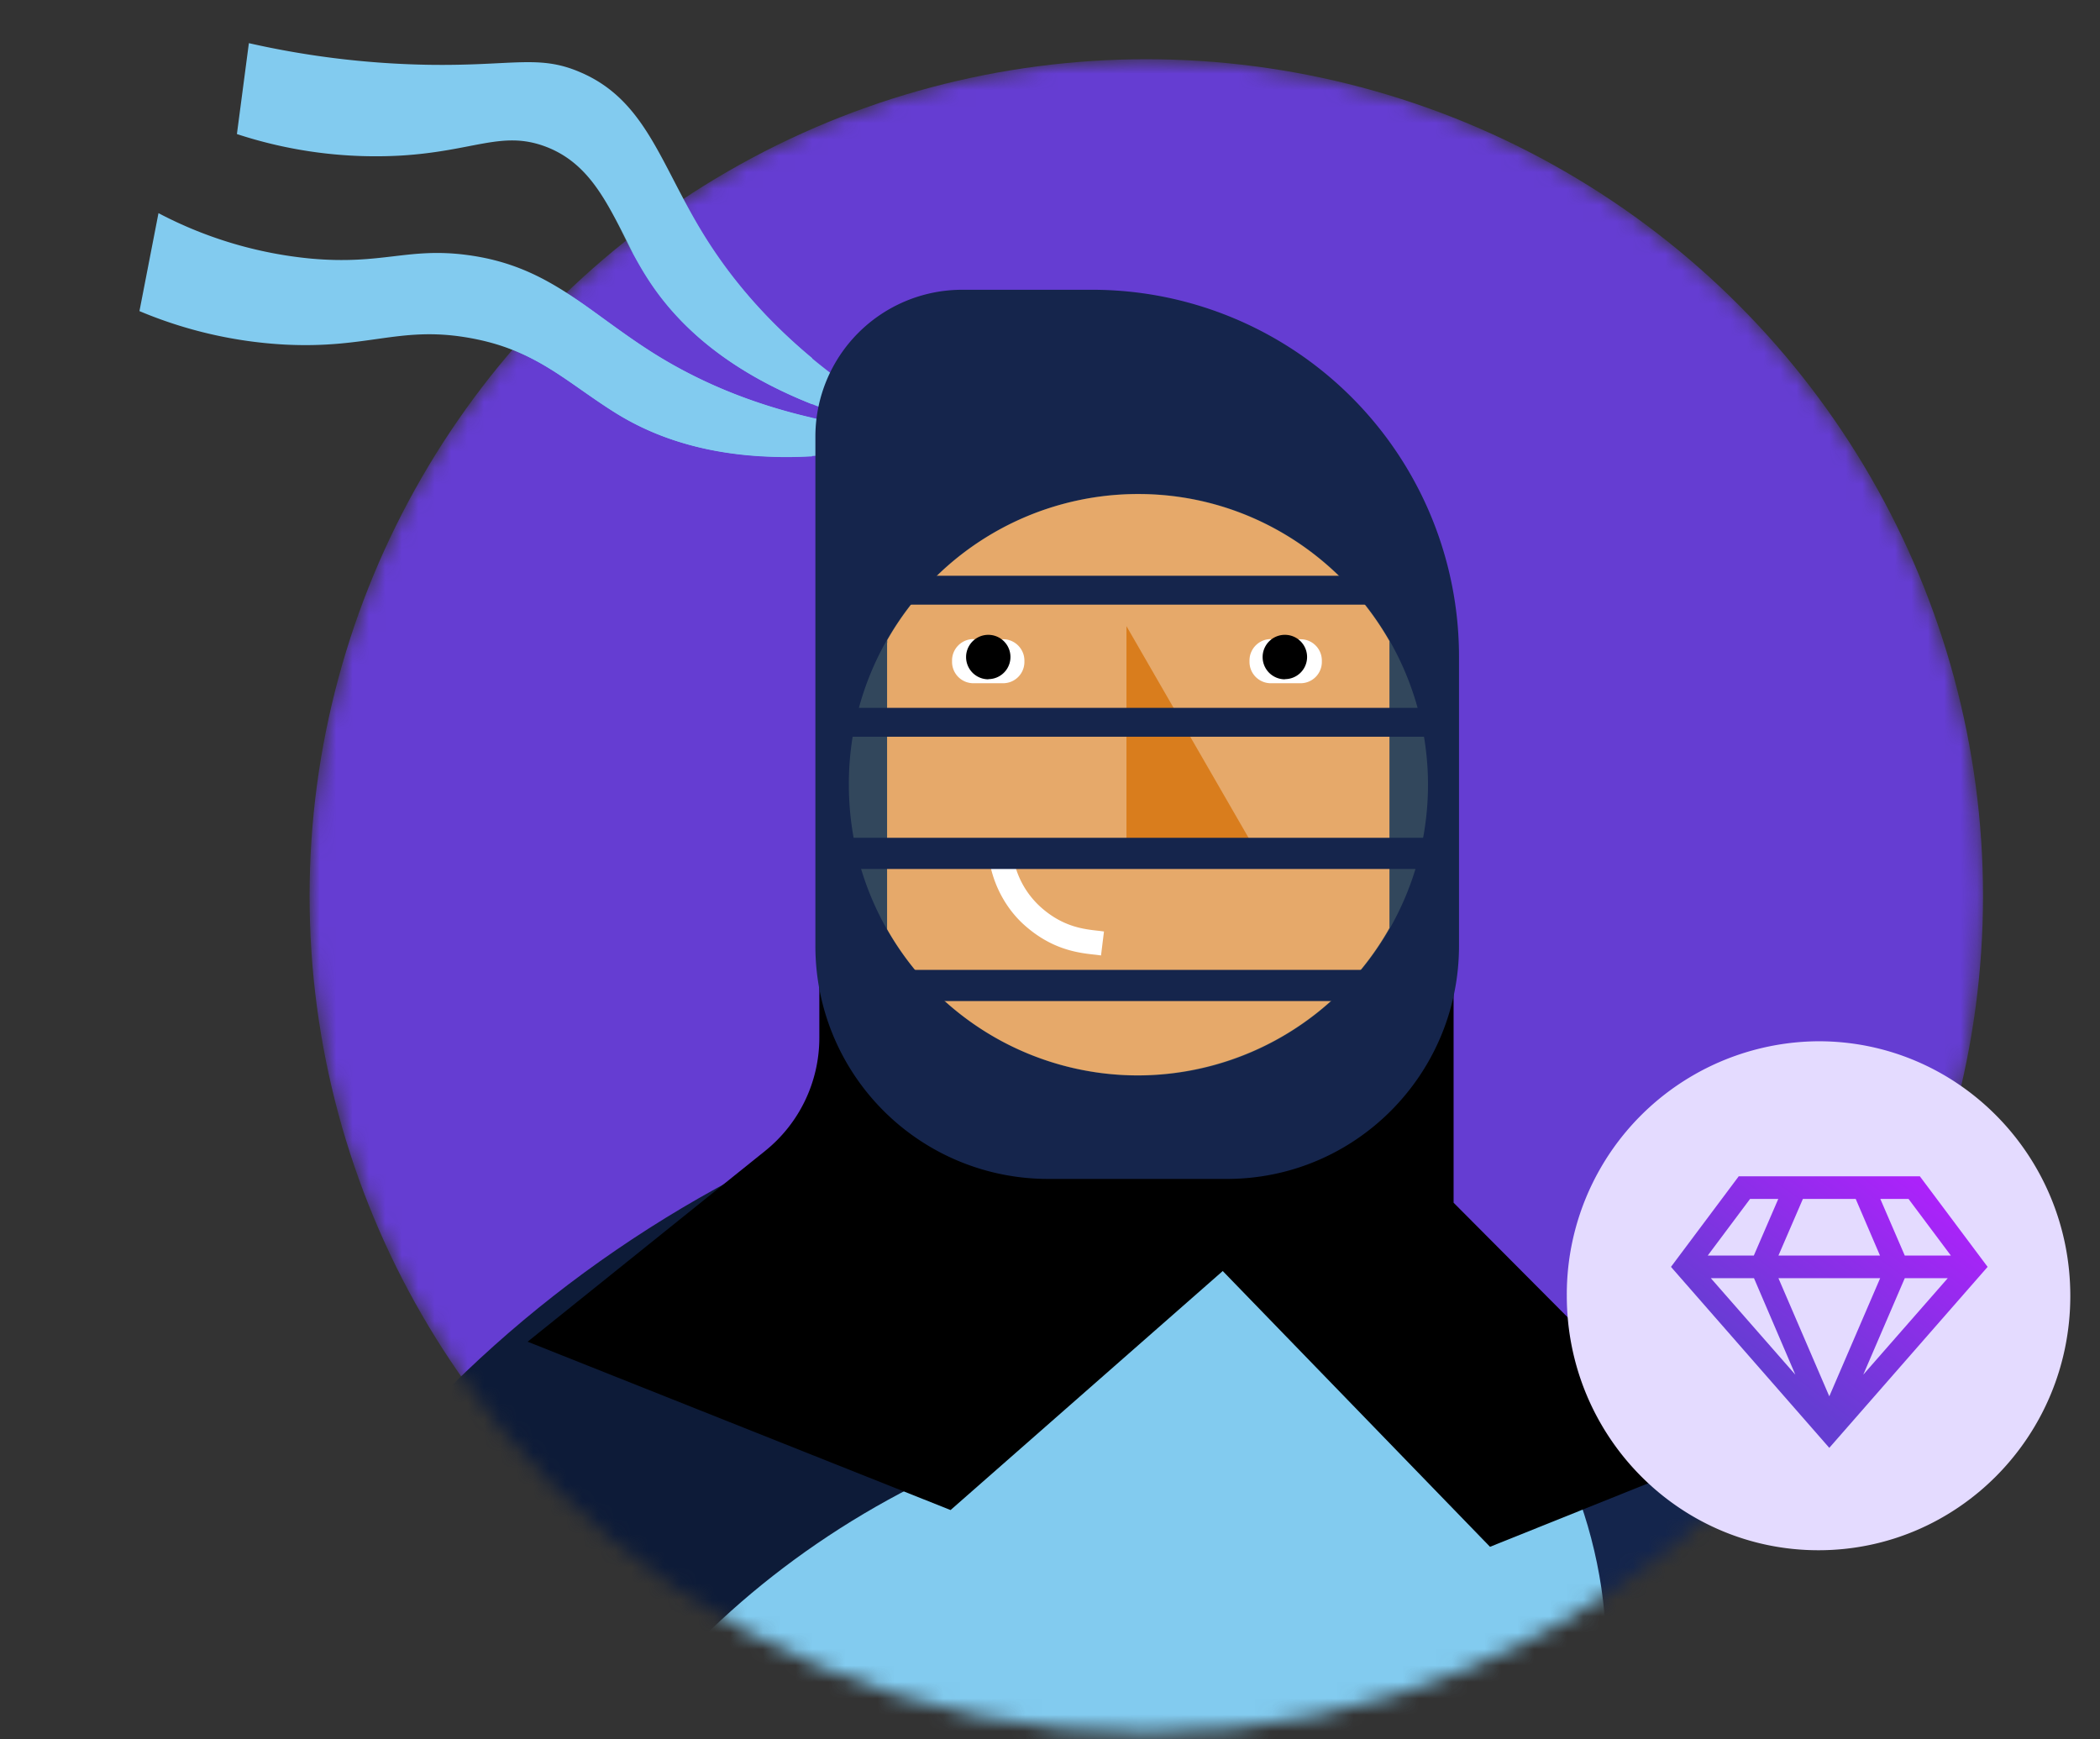 <?xml version="1.0"?>
<svg xmlns="http://www.w3.org/2000/svg" width="128" height="106" fill="none">
  <rect width="100%" height="100%" fill="#333333" stroke="none"/>
  <mask id="a" width="103" height="103" x="18" y="3" maskUnits="userSpaceOnUse" style="mask-type:alpha">
    <circle cx="69.87" cy="54.61" r="51" fill="#D9D9D9" />
  </mask>
  <g mask="url(#a)">
    <circle cx="69.87" cy="54.61" r="51" fill="#653DD2" />
    <g clip-path="url(#b)">
      <path stroke="#14254C" stroke-linecap="round" stroke-miterlimit="10" stroke-width="21.68" d="M81.54 88.4c4.5 1.57 21.27 7.98 30.44 25.58 9.48 18.17 7.14 41.13-5.83 59.13" />
      <path fill="#82CBEF" d="m48.6 162.9 40.89 4.9 8.07-62.22C100.32 88.1 86.88 72.3 69.27 72.3c-17.6 0-31.05 15.8-28.29 33.28l7.63 57.32Z" />
      <path stroke="#0D1B38" stroke-linecap="round" stroke-linejoin="round" stroke-width="21.68" d="M50.72 80.95C31 91 18.4 110.23 18.36 130.76c-.02 19.7 11.55 33.16 14.85 36.77" />
      <path fill="#000" d="m88.6 73.3 15.55 15.62-13.33 5.35-16.44-16.96V55.9H88.6v17.4Z" />
      <path fill="#000" d="M79.27 73.3 57.94 92.03 32.16 81.77l14.48-11.63a8.84 8.84 0 0 0 3.3-6.88V50.09h29.33v23.2Z" />
      <path fill="#82CBEF" fill-rule="evenodd" d="M56.99 26.74c-7.8-4.04-11.87-8.77-14.15-12.47-2.64-4.28-3.52-8.2-7.55-9.91-2.5-1.06-4.07-.36-9.14-.44a53.56 53.56 0 0 1-11.03-1.31l-.73 5.54a27.1 27.1 0 0 0 10.02 1.31c4.4-.27 6.1-1.52 8.7-.58 3.53 1.26 4.31 4.95 6.4 8.16 2.35 3.63 7.07 7.72 17.48 9.7Z" clip-rule="evenodd" />
      <path fill="#82CBEF" fill-rule="evenodd" d="M57.46 26.47c-8.78-.32-14.45-2.86-18.08-5.23-3.94-2.57-6.2-5.13-11.04-5.73-3.54-.45-5.11.62-9.44.22a25 25 0 0 1-9.29-2.77l-1.16 5.98a26.5 26.5 0 0 0 8.86 2.04c4.99.26 6.94-1.1 10.99-.46 4.3.7 6.1 2.7 9.24 4.66 3.66 2.27 9.67 3.96 19.93 1.3v-.01Z" clip-rule="evenodd" />
      <path fill="#15254C" fill-rule="evenodd" d="M58.6 17.66h8.02a22.36 22.36 0 0 1 22.31 22.41v17.57c0 7.85-6.33 14.21-14.15 14.21H63.85a14.18 14.18 0 0 1-14.15-14.2V26.6a8.95 8.95 0 0 1 8.9-8.94" clip-rule="evenodd" />
      <path fill="#32475C" fill-rule="evenodd" d="M51.74 47.83c0 9.8 7.88 17.72 17.65 17.72s17.65-8.06 17.65-17.72c0-9.67-7.88-17.73-17.65-17.73a17.65 17.65 0 0 0-17.65 17.73Z" clip-rule="evenodd" />
      <path fill="#E6A96A" fill-rule="evenodd" d="M54.08 39.18v-.17a17.58 17.58 0 0 1 15.3-8.9c6.58 0 12.27 3.64 15.31 8.96V56.56a17.65 17.65 0 0 1-15.3 8.98 17.58 17.58 0 0 1-15.32-8.91V39.18Z" clip-rule="evenodd" />
      <path fill="#D97D1D" fill-rule="evenodd" d="M76.69 52.08h-8.03V38.16l8.03 13.92Z" clip-rule="evenodd" />
      <path fill="#fff" d="m67.11 58.23.18-1.46-.31-.04c-.93-.1-2.2-.24-3.55-1.45a5.32 5.32 0 0 1-1.7-3.2l-1.45.21c.22 1.57 1.01 3.07 2.17 4.1 1.7 1.51 3.3 1.69 4.36 1.8l.3.04Z" />
      <path fill="#15254C" d="M87.04 36.85h-36.6v-1.76h36.6v1.76ZM87.04 44.9h-36.6v-1.76h36.6v1.76ZM87.04 61.01H52.62v-1.9h34.42V61ZM87.04 52.96h-36.6v-1.9h36.6v1.9Z" />
      <path fill="#fff" d="M59.32 38.96h1.83c.7 0 1.29.58 1.29 1.3v.08c0 .72-.58 1.3-1.3 1.3h-1.82a1.3 1.3 0 0 1-1.29-1.3v-.09c0-.71.58-1.3 1.3-1.3ZM77.46 38.96h1.82c.71 0 1.29.58 1.29 1.3v.08c0 .72-.58 1.3-1.3 1.3h-1.81a1.3 1.3 0 0 1-1.3-1.3v-.09c0-.71.58-1.3 1.3-1.3Z" />
      <path fill="#000" d="M60.24 41.4a1.35 1.35 0 1 1 0-2.71 1.35 1.35 0 0 1 0 2.7ZM78.31 41.4a1.35 1.35 0 1 1 .01-2.71 1.35 1.35 0 0 1 0 2.7Z" />
    </g>
  </g>
  <g fill="#82CBEF" fill-rule="evenodd" clip-path="url(#c)" clip-rule="evenodd">
    <path d="M57.04 26.76c-7.81-4.04-11.87-8.77-14.15-12.47-2.64-4.28-3.52-8.2-7.55-9.9-2.5-1.07-4.07-.37-9.14-.44a53.56 53.56 0 0 1-11.03-1.32l-.73 5.54a27.1 27.1 0 0 0 10.02 1.31c4.4-.27 6.1-1.51 8.7-.58 3.53 1.27 4.3 4.95 6.39 8.16 2.35 3.63 7.07 7.72 17.49 9.7Z" />
    <path d="M57.51 26.5c-8.78-.33-14.45-2.86-18.09-5.24-3.93-2.57-6.2-5.12-11.03-5.73-3.54-.45-5.12.62-9.44.23a25 25 0 0 1-9.29-2.77L8.5 18.96A26.5 26.5 0 0 0 17.35 21c5 .26 6.95-1.1 11-.45 4.3.69 6.09 2.7 9.23 4.65 3.67 2.27 9.68 3.96 19.94 1.3Z" />
  </g>
  <path fill="#E4DBFF" d="M110.84 94.48c8.48 0 15.35-6.94 15.35-15.5 0-8.57-6.87-15.52-15.34-15.52A15.43 15.43 0 0 0 95.5 78.97c0 8.57 6.87 15.51 15.34 15.51Z" />
  <path fill="url(#d)" fill-rule="evenodd" d="M114.6 77.9h-6.2l3.1 7.2 3.1-7.2Zm0-1.38h-6.2l1.49-3.45h3.22l1.48 3.45Zm1.5 1.38-2.53 5.88 5.15-5.88h-2.63Zm0-1.38-1.49-3.45h1.72l2.58 3.45h-2.82Zm-9.2 0 1.49-3.45h-1.72l-2.58 3.45h2.82Zm2.53 7.26-2.52-5.88h-2.63l5.15 5.88Zm11.72-6.57-9.65 11.03-9.65-11.03 4.13-5.52h11.04l4.13 5.52Z" clip-rule="evenodd" />
  <defs>
    <clipPath id="b">
      <path fill="#fff" d="M147.74 2.61H-6.52v224.83h154.26z" />
    </clipPath>
    <clipPath id="c">
      <path fill="#fff" d="M.5.85h49v28H.5z" />
    </clipPath>
    <linearGradient id="d" x1="104.48" x2="117.68" y1="88.24" y2="70.43" gradientUnits="userSpaceOnUse">
      <stop offset=".25" stop-color="#653DD2" />
      <stop offset="1" stop-color="#B41FFF" />
    </linearGradient>
  </defs>
</svg>